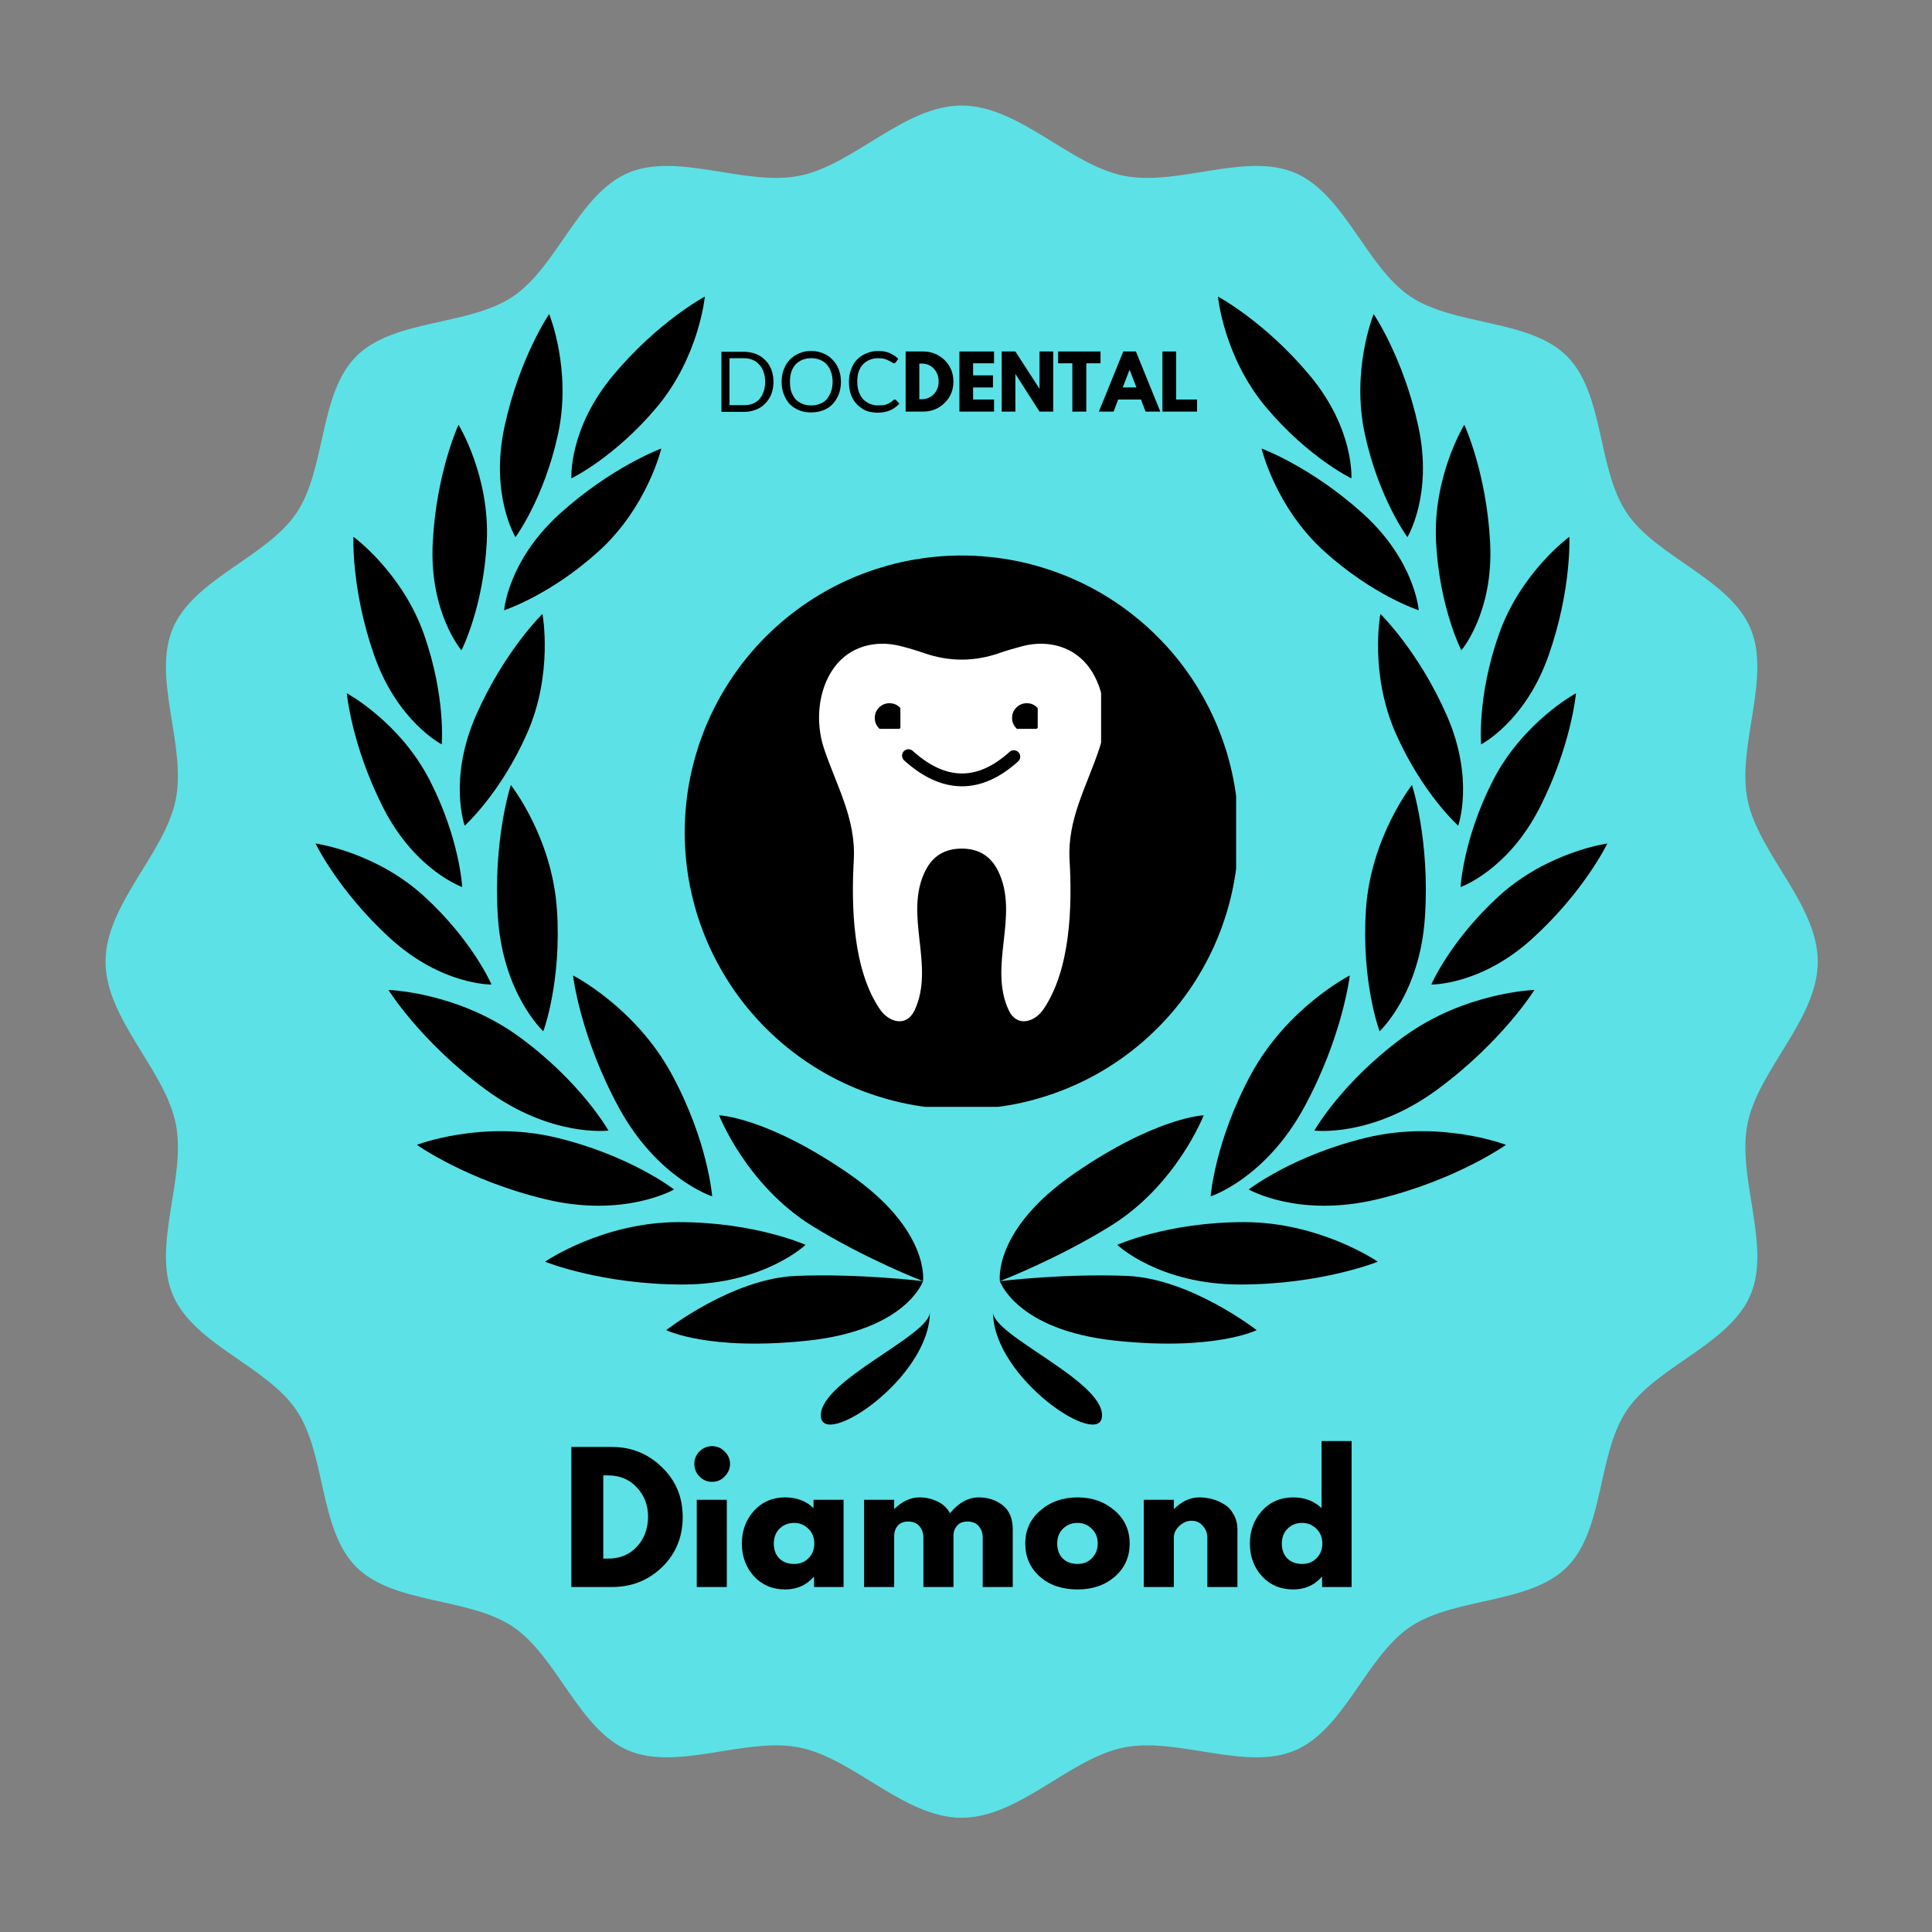 <svg xmlns="http://www.w3.org/2000/svg" xmlns:xlink="http://www.w3.org/1999/xlink" width="150" zoomAndPan="magnify" viewBox="0 0 112.5 112.5" height="150" preserveAspectRatio="xMidYMid meet" version="1.0"><rect x="0" y="0" width="112.5" height="112.5" fill="#808080" stroke="none"/><defs><g/><clipPath id="78b22956c2"><path d="M 6.145 6.145 L 106 6.145 L 106 106 L 6.145 106 Z M 6.145 6.145 " clip-rule="nonzero"/></clipPath><clipPath id="a428d7926e"><path d="M 18.293 49 L 29 49 L 29 58 L 18.293 58 Z M 18.293 49 " clip-rule="nonzero"/></clipPath><clipPath id="96268bcb4a"><path d="M 33 17.25 L 42 17.25 L 42 28 L 33 28 Z M 33 17.25 " clip-rule="nonzero"/></clipPath><clipPath id="8f20ba38a3"><path d="M 83 49 L 93.707 49 L 93.707 58 L 83 58 Z M 83 49 " clip-rule="nonzero"/></clipPath><clipPath id="8196c8d30b"><path d="M 70 17.25 L 79 17.25 L 79 28 L 70 28 Z M 70 17.25 " clip-rule="nonzero"/></clipPath><clipPath id="4bfb485dc7"><path d="M 39.871 32.348 L 71.98 32.348 L 71.98 64.453 L 39.871 64.453 Z M 39.871 32.348 " clip-rule="nonzero"/></clipPath><clipPath id="61fd9be75d"><path d="M 47.691 37.43 L 64.117 37.43 L 64.117 59.832 L 47.691 59.832 Z M 47.691 37.43 " clip-rule="nonzero"/></clipPath><clipPath id="1498167f01"><path d="M 58.934 40.949 L 60.426 40.949 L 60.426 42.441 L 58.934 42.441 Z M 58.934 40.949 " clip-rule="nonzero"/></clipPath><clipPath id="5f8d180186"><path d="M 50.938 40.949 L 52.43 40.949 L 52.43 42.441 L 50.938 42.441 Z M 50.938 40.949 " clip-rule="nonzero"/></clipPath></defs><g clip-path="url(#78b22956c2)"><path fill="#5ce1e6" d="M 55.996 6.145 C 59.328 6.145 62.27 9.59 65.414 10.23 C 68.555 10.875 72.512 8.84 75.402 10.062 C 78.289 11.285 79.543 15.523 82.113 17.258 C 84.684 18.996 89.062 18.559 91.246 20.746 C 93.43 22.93 92.996 27.309 94.734 29.879 C 96.469 32.449 100.707 33.703 101.93 36.59 C 103.152 39.48 101.117 43.438 101.762 46.578 C 102.402 49.723 105.848 52.664 105.848 55.996 C 105.848 59.328 102.402 62.27 101.762 65.414 C 101.117 68.555 103.152 72.512 101.93 75.402 C 100.707 78.289 96.469 79.543 94.734 82.113 C 92.996 84.684 93.43 89.062 91.246 91.246 C 89.062 93.43 84.684 92.996 82.113 94.734 C 79.543 96.469 78.289 100.707 75.402 101.93 C 72.512 103.152 68.555 101.117 65.414 101.762 C 62.27 102.406 59.328 105.848 55.996 105.848 C 52.664 105.848 49.723 102.406 46.578 101.762 C 43.438 101.117 39.48 103.152 36.59 101.93 C 33.703 100.707 32.449 96.469 29.879 94.734 C 27.309 92.996 22.93 93.43 20.746 91.246 C 18.559 89.062 18.996 84.684 17.258 82.113 C 15.523 79.543 11.285 78.289 10.062 75.402 C 8.84 72.512 10.875 68.555 10.23 65.414 C 9.586 62.27 6.145 59.328 6.145 55.996 C 6.145 52.664 9.586 49.723 10.23 46.578 C 10.875 43.438 8.84 39.48 10.062 36.59 C 11.285 33.703 15.523 32.449 17.258 29.879 C 18.996 27.309 18.559 22.93 20.746 20.746 C 22.93 18.559 27.309 18.996 29.879 17.258 C 32.449 15.523 33.703 11.285 36.59 10.062 C 39.48 8.84 43.438 10.875 46.578 10.23 C 49.723 9.59 52.664 6.145 55.996 6.145 " fill-opacity="1" fill-rule="evenodd"/></g><path fill="#000000" d="M 53.746 74.602 C 53.746 74.602 52.789 77.453 47.023 78.066 C 41.254 78.68 38.793 77.453 38.793 77.453 C 38.793 77.453 42.637 74.453 46.328 74.297 C 50.02 74.145 53.746 74.602 53.746 74.602 Z M 53.746 74.602 " fill-opacity="1" fill-rule="nonzero"/><path fill="#000000" d="M 53.746 74.602 C 53.746 74.602 54.18 71.621 49.402 68.328 C 44.625 65.039 41.875 64.945 41.875 64.945 C 41.875 64.945 43.453 69.008 47.297 71.387 C 50.441 73.332 53.746 74.602 53.746 74.602 Z M 53.746 74.602 " fill-opacity="1" fill-rule="nonzero"/><path fill="#000000" d="M 46.906 72.488 C 46.906 72.488 43.965 71.164 39.523 71.164 C 35.082 71.164 31.738 73.469 31.738 73.469 C 31.738 73.469 35.023 74.797 39.754 74.797 C 44.484 74.797 46.906 72.488 46.906 72.488 Z M 46.906 72.488 " fill-opacity="1" fill-rule="nonzero"/><path fill="#000000" d="M 41.469 69.664 C 41.469 69.664 41.23 66.445 39.109 62.543 C 36.992 58.641 33.367 56.801 33.367 56.801 C 33.367 56.801 33.77 60.324 36.027 64.48 C 38.285 68.637 41.469 69.664 41.469 69.664 Z M 41.469 69.664 " fill-opacity="1" fill-rule="nonzero"/><path fill="#000000" d="M 39.25 69.262 C 39.25 69.262 36.703 67.281 32.387 66.242 C 28.066 65.203 24.277 66.664 24.277 66.664 C 24.277 66.664 27.16 68.723 31.762 69.832 C 36.355 70.938 39.25 69.262 39.25 69.262 Z M 39.25 69.262 " fill-opacity="1" fill-rule="nonzero"/><path fill="#000000" d="M 35.43 65.832 C 35.43 65.832 33.844 63.02 30.262 60.395 C 26.684 57.766 22.621 57.645 22.621 57.645 C 22.621 57.645 24.488 60.66 28.301 63.461 C 32.113 66.258 35.43 65.832 35.43 65.832 Z M 35.43 65.832 " fill-opacity="1" fill-rule="nonzero"/><path fill="#000000" d="M 31.637 60.051 C 31.637 60.051 32.711 57.176 32.43 52.961 C 32.148 48.742 29.746 45.711 29.746 45.711 C 29.746 45.711 28.695 48.918 28.992 53.41 C 29.293 57.898 31.637 60.051 31.637 60.051 Z M 31.637 60.051 " fill-opacity="1" fill-rule="nonzero"/><g clip-path="url(#a428d7926e)"><path fill="#000000" d="M 28.621 57.328 C 28.621 57.328 27.52 54.766 24.684 52.18 C 21.852 49.594 18.375 49.117 18.375 49.117 C 18.375 49.117 19.699 51.879 22.715 54.633 C 25.734 57.387 28.621 57.328 28.621 57.328 Z M 28.621 57.328 " fill-opacity="1" fill-rule="nonzero"/></g><path fill="#000000" d="M 26.914 51.652 C 26.914 51.652 26.777 48.867 25.031 45.449 C 23.285 42.035 20.195 40.367 20.195 40.367 C 20.195 40.367 20.469 43.418 22.328 47.059 C 24.188 50.695 26.914 51.652 26.914 51.652 Z M 26.914 51.652 " fill-opacity="1" fill-rule="nonzero"/><path fill="#000000" d="M 25.723 43.344 C 25.723 43.344 25.961 40.566 24.691 36.945 C 23.418 33.324 20.582 31.258 20.582 31.258 C 20.582 31.258 20.441 34.316 21.793 38.172 C 23.148 42.027 25.723 43.344 25.723 43.344 Z M 25.723 43.344 " fill-opacity="1" fill-rule="nonzero"/><path fill="#000000" d="M 26.871 37.867 C 26.871 37.867 28.148 35.387 28.344 31.555 C 28.539 27.723 26.699 24.734 26.699 24.734 C 26.699 24.734 25.41 27.512 25.199 31.594 C 24.988 35.676 26.871 37.867 26.871 37.867 Z M 26.871 37.867 " fill-opacity="1" fill-rule="nonzero"/><path fill="#000000" d="M 30.016 31.277 C 30.016 31.277 31.676 29.039 32.492 25.289 C 33.309 21.539 31.977 18.289 31.977 18.289 C 31.977 18.289 30.25 20.82 29.383 24.816 C 28.512 28.809 30.016 31.277 30.016 31.277 Z M 30.016 31.277 " fill-opacity="1" fill-rule="nonzero"/><path fill="#000000" d="M 27.059 48.078 C 27.059 48.078 29.137 46.219 30.688 42.711 C 32.238 39.199 31.586 35.75 31.586 35.75 C 31.586 35.75 29.387 37.883 27.734 41.621 C 26.082 45.359 27.059 48.078 27.059 48.078 Z M 27.059 48.078 " fill-opacity="1" fill-rule="nonzero"/><path fill="#000000" d="M 29.355 35.535 C 29.355 35.535 32.008 34.68 34.855 32.105 C 37.699 29.535 38.508 26.117 38.508 26.117 C 38.508 26.117 35.633 27.172 32.602 29.91 C 29.57 32.652 29.355 35.535 29.355 35.535 Z M 29.355 35.535 " fill-opacity="1" fill-rule="nonzero"/><g clip-path="url(#96268bcb4a)"><path fill="#000000" d="M 33.273 27.855 C 33.273 27.855 35.785 26.645 38.25 23.707 C 40.715 20.766 41.043 17.27 41.043 17.27 C 41.043 17.27 38.34 18.707 35.715 21.84 C 33.094 24.973 33.273 27.855 33.273 27.855 Z M 33.273 27.855 " fill-opacity="1" fill-rule="nonzero"/></g><path fill="#000000" d="M 54.145 76.406 C 54.145 80.266 47.797 84.465 47.797 82.414 C 47.797 80.363 54.145 77.773 54.145 76.406 Z M 54.145 76.406 " fill-opacity="1" fill-rule="nonzero"/><path fill="#000000" d="M 57.824 76.406 C 57.824 80.266 64.172 84.465 64.172 82.414 C 64.172 80.363 57.824 77.773 57.824 76.406 Z M 57.824 76.406 " fill-opacity="1" fill-rule="nonzero"/><path fill="#000000" d="M 58.223 74.602 C 58.223 74.602 59.18 77.453 64.945 78.066 C 70.715 78.68 73.176 77.453 73.176 77.453 C 73.176 77.453 69.328 74.453 65.637 74.297 C 61.945 74.145 58.223 74.602 58.223 74.602 Z M 58.223 74.602 " fill-opacity="1" fill-rule="nonzero"/><path fill="#000000" d="M 58.223 74.602 C 58.223 74.602 57.789 71.621 62.562 68.328 C 67.34 65.039 70.09 64.945 70.09 64.945 C 70.09 64.945 68.516 69.008 64.668 71.387 C 61.527 73.332 58.223 74.602 58.223 74.602 Z M 58.223 74.602 " fill-opacity="1" fill-rule="nonzero"/><path fill="#000000" d="M 65.059 72.488 C 65.059 72.488 68.004 71.164 72.441 71.164 C 76.883 71.164 80.23 73.469 80.23 73.469 C 80.23 73.469 76.941 74.797 72.211 74.797 C 67.484 74.797 65.059 72.488 65.059 72.488 Z M 65.059 72.488 " fill-opacity="1" fill-rule="nonzero"/><path fill="#000000" d="M 70.496 69.664 C 70.496 69.664 70.738 66.445 72.855 62.543 C 74.977 58.641 78.598 56.801 78.598 56.801 C 78.598 56.801 78.195 60.324 75.941 64.48 C 73.68 68.637 70.496 69.664 70.496 69.664 Z M 70.496 69.664 " fill-opacity="1" fill-rule="nonzero"/><path fill="#000000" d="M 72.715 69.262 C 72.715 69.262 75.262 67.281 79.582 66.242 C 83.898 65.203 87.691 66.664 87.691 66.664 C 87.691 66.664 84.805 68.723 80.207 69.832 C 75.609 70.938 72.715 69.262 72.715 69.262 Z M 72.715 69.262 " fill-opacity="1" fill-rule="nonzero"/><path fill="#000000" d="M 76.535 65.832 C 76.535 65.832 78.125 63.02 81.703 60.395 C 85.285 57.766 89.348 57.645 89.348 57.645 C 89.348 57.645 87.48 60.66 83.668 63.461 C 79.855 66.258 76.535 65.832 76.535 65.832 Z M 76.535 65.832 " fill-opacity="1" fill-rule="nonzero"/><path fill="#000000" d="M 80.332 60.051 C 80.332 60.051 79.258 57.176 79.539 52.961 C 79.82 48.742 82.219 45.711 82.219 45.711 C 82.219 45.711 83.273 48.918 82.973 53.41 C 82.676 57.898 80.332 60.051 80.332 60.051 Z M 80.332 60.051 " fill-opacity="1" fill-rule="nonzero"/><g clip-path="url(#8f20ba38a3)"><path fill="#000000" d="M 83.344 57.328 C 83.344 57.328 84.449 54.766 87.281 52.18 C 90.117 49.594 93.594 49.117 93.594 49.117 C 93.594 49.117 92.27 51.879 89.25 54.633 C 86.234 57.387 83.344 57.328 83.344 57.328 Z M 83.344 57.328 " fill-opacity="1" fill-rule="nonzero"/></g><path fill="#000000" d="M 85.051 51.652 C 85.051 51.652 85.188 48.867 86.934 45.449 C 88.68 42.035 91.77 40.367 91.77 40.367 C 91.77 40.367 91.5 43.418 89.641 47.059 C 87.781 50.695 85.051 51.652 85.051 51.652 Z M 85.051 51.652 " fill-opacity="1" fill-rule="nonzero"/><path fill="#000000" d="M 86.246 43.344 C 86.246 43.344 86.004 40.566 87.277 36.945 C 88.547 33.324 91.383 31.258 91.383 31.258 C 91.383 31.258 91.527 34.316 90.172 38.172 C 88.82 42.027 86.246 43.344 86.246 43.344 Z M 86.246 43.344 " fill-opacity="1" fill-rule="nonzero"/><path fill="#000000" d="M 85.094 37.867 C 85.094 37.867 83.82 35.387 83.621 31.555 C 83.426 27.723 85.266 24.734 85.266 24.734 C 85.266 24.734 86.559 27.512 86.77 31.594 C 86.98 35.676 85.094 37.867 85.094 37.867 Z M 85.094 37.867 " fill-opacity="1" fill-rule="nonzero"/><path fill="#000000" d="M 81.953 31.277 C 81.953 31.277 80.293 29.039 79.477 25.289 C 78.66 21.539 79.988 18.289 79.988 18.289 C 79.988 18.289 81.715 20.82 82.586 24.816 C 83.457 28.809 81.953 31.277 81.953 31.277 Z M 81.953 31.277 " fill-opacity="1" fill-rule="nonzero"/><path fill="#000000" d="M 84.91 48.078 C 84.91 48.078 82.832 46.219 81.277 42.711 C 79.727 39.199 80.379 35.75 80.379 35.75 C 80.379 35.75 82.578 37.883 84.23 41.621 C 85.883 45.359 84.91 48.078 84.91 48.078 Z M 84.91 48.078 " fill-opacity="1" fill-rule="nonzero"/><path fill="#000000" d="M 82.613 35.535 C 82.613 35.535 79.961 34.68 77.113 32.105 C 74.266 29.535 73.461 26.117 73.461 26.117 C 73.461 26.117 76.336 27.172 79.367 29.91 C 82.398 32.652 82.613 35.535 82.613 35.535 Z M 82.613 35.535 " fill-opacity="1" fill-rule="nonzero"/><g clip-path="url(#8196c8d30b)"><path fill="#000000" d="M 78.691 27.855 C 78.691 27.855 76.18 26.645 73.715 23.707 C 71.25 20.766 70.922 17.27 70.922 17.27 C 70.922 17.27 73.625 18.707 76.25 21.84 C 78.875 24.973 78.691 27.855 78.691 27.855 Z M 78.691 27.855 " fill-opacity="1" fill-rule="nonzero"/></g><g clip-path="url(#4bfb485dc7)"><path fill="#000000" d="M 72.117 48.469 C 72.117 49 72.094 49.523 72.043 50.051 C 71.988 50.578 71.914 51.098 71.809 51.617 C 71.707 52.133 71.578 52.645 71.426 53.152 C 71.27 53.656 71.094 54.152 70.891 54.641 C 70.691 55.129 70.465 55.605 70.215 56.07 C 69.965 56.535 69.695 56.988 69.402 57.43 C 69.109 57.867 68.793 58.289 68.461 58.699 C 68.125 59.105 67.77 59.5 67.395 59.871 C 67.023 60.246 66.633 60.598 66.223 60.934 C 65.816 61.27 65.391 61.582 64.953 61.875 C 64.516 62.172 64.062 62.441 63.598 62.691 C 63.129 62.938 62.652 63.164 62.164 63.367 C 61.676 63.57 61.18 63.746 60.676 63.898 C 60.172 64.055 59.66 64.18 59.141 64.285 C 58.621 64.387 58.102 64.465 57.574 64.516 C 57.051 64.566 56.523 64.594 55.996 64.594 C 55.469 64.594 54.941 64.566 54.414 64.516 C 53.891 64.465 53.367 64.387 52.852 64.285 C 52.332 64.18 51.82 64.055 51.316 63.898 C 50.809 63.746 50.312 63.57 49.824 63.367 C 49.336 63.164 48.859 62.938 48.395 62.691 C 47.93 62.441 47.477 62.172 47.039 61.875 C 46.598 61.582 46.176 61.27 45.766 60.934 C 45.359 60.598 44.969 60.246 44.594 59.871 C 44.223 59.5 43.867 59.105 43.531 58.699 C 43.195 58.289 42.883 57.867 42.59 57.43 C 42.297 56.988 42.023 56.535 41.777 56.07 C 41.527 55.605 41.301 55.129 41.098 54.641 C 40.898 54.152 40.719 53.656 40.566 53.152 C 40.414 52.645 40.285 52.133 40.18 51.617 C 40.078 51.098 40 50.578 39.949 50.051 C 39.898 49.523 39.871 49 39.871 48.469 C 39.871 47.941 39.898 47.414 39.949 46.891 C 40 46.363 40.078 45.844 40.18 45.324 C 40.285 44.809 40.414 44.297 40.566 43.789 C 40.719 43.285 40.898 42.789 41.098 42.301 C 41.301 41.812 41.527 41.336 41.777 40.871 C 42.023 40.402 42.297 39.953 42.59 39.512 C 42.883 39.074 43.195 38.648 43.531 38.242 C 43.867 37.832 44.223 37.441 44.594 37.07 C 44.969 36.695 45.359 36.34 45.766 36.008 C 46.176 35.672 46.598 35.359 47.039 35.062 C 47.477 34.77 47.93 34.5 48.395 34.25 C 48.859 34 49.336 33.777 49.824 33.574 C 50.312 33.371 50.809 33.195 51.316 33.043 C 51.82 32.887 52.332 32.758 52.852 32.656 C 53.367 32.555 53.891 32.477 54.414 32.426 C 54.941 32.371 55.469 32.348 55.996 32.348 C 56.523 32.348 57.051 32.371 57.574 32.426 C 58.102 32.477 58.621 32.555 59.141 32.656 C 59.66 32.758 60.172 32.887 60.676 33.043 C 61.18 33.195 61.676 33.371 62.164 33.574 C 62.652 33.777 63.129 34 63.598 34.25 C 64.062 34.5 64.516 34.77 64.953 35.062 C 65.391 35.359 65.816 35.672 66.223 36.008 C 66.633 36.34 67.023 36.695 67.395 37.07 C 67.77 37.441 68.125 37.832 68.461 38.242 C 68.793 38.648 69.109 39.074 69.402 39.512 C 69.695 39.953 69.965 40.402 70.215 40.871 C 70.465 41.336 70.691 41.812 70.891 42.301 C 71.094 42.789 71.27 43.285 71.426 43.789 C 71.578 44.297 71.707 44.809 71.809 45.324 C 71.914 45.844 71.988 46.363 72.043 46.891 C 72.094 47.414 72.117 47.941 72.117 48.469 Z M 72.117 48.469 " fill-opacity="1" fill-rule="nonzero"/></g><g clip-path="url(#61fd9be75d)"><path fill="#ffffff" d="M 63.449 38.906 C 62.559 37.648 61.043 37.25 59.586 37.613 C 59.105 37.738 58.633 37.875 58.172 38.035 C 57.445 38.285 56.723 38.41 56 38.41 C 55.273 38.41 54.551 38.285 53.824 38.035 C 53.363 37.875 52.883 37.73 52.41 37.613 C 50.953 37.25 49.438 37.648 48.547 38.906 C 47.613 40.215 47.48 42.082 47.98 43.582 C 48.711 45.766 49.855 47.691 49.715 50.086 C 49.566 52.773 49.656 56.453 51.234 58.766 C 51.758 59.535 52.777 59.832 53.258 58.828 C 53.859 57.543 53.703 56.156 53.547 54.777 C 53.391 53.391 53.242 51.996 53.879 50.711 C 54.312 49.84 55.02 49.414 56 49.414 C 56.977 49.414 57.684 49.84 58.117 50.711 C 58.754 52.004 58.605 53.391 58.449 54.777 C 58.293 56.156 58.137 57.543 58.738 58.828 C 59.211 59.832 60.238 59.535 60.762 58.766 C 62.34 56.453 62.438 52.773 62.281 50.086 C 62.141 47.691 63.293 45.773 64.016 43.582 C 64.516 42.082 64.383 40.215 63.449 38.906 Z M 63.449 38.906 " fill-opacity="1" fill-rule="nonzero"/></g><g clip-path="url(#1498167f01)"><path fill="#000000" d="M 60.648 41.805 C 60.648 42.043 60.562 42.242 60.395 42.41 C 60.23 42.578 60.027 42.664 59.789 42.664 C 59.555 42.664 59.352 42.578 59.184 42.41 C 59.016 42.242 58.934 42.043 58.934 41.805 C 58.934 41.566 59.016 41.367 59.184 41.199 C 59.352 41.031 59.555 40.949 59.789 40.949 C 60.027 40.949 60.23 41.031 60.395 41.199 C 60.562 41.367 60.648 41.566 60.648 41.805 Z M 60.648 41.805 " fill-opacity="1" fill-rule="nonzero"/></g><path stroke-linecap="round" transform="matrix(-0.747, 0, 0, -0.747, 59.623, 45.787)" fill="none" stroke-linejoin="miter" d="M 0.787 2.31 C 3.492 -0.128 6.233 -0.102 9.001 2.389 " stroke="#000000" stroke-width="1" stroke-opacity="1" stroke-miterlimit="4"/><g clip-path="url(#5f8d180186)"><path fill="#000000" d="M 52.652 41.805 C 52.652 42.043 52.566 42.242 52.402 42.41 C 52.234 42.578 52.031 42.664 51.793 42.664 C 51.559 42.664 51.355 42.578 51.188 42.41 C 51.02 42.242 50.938 42.043 50.938 41.805 C 50.938 41.566 51.02 41.367 51.188 41.199 C 51.355 41.031 51.559 40.949 51.793 40.949 C 52.031 40.949 52.234 41.031 52.402 41.199 C 52.566 41.367 52.652 41.566 52.652 41.805 Z M 52.652 41.805 " fill-opacity="1" fill-rule="nonzero"/></g><g fill="#000000" fill-opacity="1"><g transform="translate(32.676, 92.412)"><g><path d="M 0.594 -8.156 L 2.953 -8.156 C 4.086 -8.156 5.055 -7.766 5.859 -6.984 C 6.672 -6.211 7.078 -5.242 7.078 -4.078 C 7.078 -2.91 6.676 -1.938 5.875 -1.156 C 5.07 -0.383 4.098 0 2.953 0 L 0.594 0 Z M 2.453 -1.656 L 2.734 -1.656 C 3.422 -1.656 3.977 -1.883 4.406 -2.344 C 4.832 -2.801 5.051 -3.379 5.062 -4.078 C 5.062 -4.766 4.844 -5.336 4.406 -5.797 C 3.977 -6.266 3.422 -6.5 2.734 -6.5 L 2.453 -6.5 Z M 2.453 -1.656 "/></g></g></g><g fill="#000000" fill-opacity="1"><g transform="translate(39.978, 92.412)"><g><path d="M 0.75 -7.891 C 0.957 -8.098 1.203 -8.203 1.484 -8.203 C 1.773 -8.203 2.02 -8.098 2.219 -7.891 C 2.426 -7.691 2.531 -7.453 2.531 -7.172 C 2.531 -6.891 2.426 -6.645 2.219 -6.438 C 2.02 -6.227 1.773 -6.125 1.484 -6.125 C 1.203 -6.125 0.957 -6.227 0.75 -6.438 C 0.551 -6.645 0.453 -6.891 0.453 -7.172 C 0.453 -7.453 0.551 -7.691 0.75 -7.891 Z M 0.594 -5.078 L 0.594 0 L 2.344 0 L 2.344 -5.078 Z M 0.594 -5.078 "/></g></g></g><g fill="#000000" fill-opacity="1"><g transform="translate(42.965, 92.412)"><g><path d="M 0.938 -0.625 C 0.469 -1.145 0.234 -1.781 0.234 -2.531 C 0.234 -3.281 0.469 -3.914 0.938 -4.438 C 1.414 -4.957 2.02 -5.219 2.75 -5.219 C 3.426 -5.219 3.977 -5.008 4.406 -4.594 L 4.406 -5.078 L 6.156 -5.078 L 6.156 0 L 4.438 0 L 4.438 -0.578 L 4.406 -0.578 C 3.977 -0.098 3.426 0.141 2.75 0.141 C 2.02 0.141 1.414 -0.113 0.938 -0.625 Z M 2.422 -3.391 C 2.203 -3.172 2.094 -2.883 2.094 -2.531 C 2.094 -2.176 2.195 -1.891 2.406 -1.672 C 2.625 -1.453 2.914 -1.344 3.281 -1.344 C 3.613 -1.344 3.891 -1.453 4.109 -1.672 C 4.336 -1.898 4.453 -2.188 4.453 -2.531 C 4.453 -2.883 4.336 -3.172 4.109 -3.391 C 3.879 -3.617 3.602 -3.734 3.281 -3.734 C 2.938 -3.734 2.648 -3.617 2.422 -3.391 Z M 2.422 -3.391 "/></g></g></g><g fill="#000000" fill-opacity="1"><g transform="translate(49.723, 92.412)"><g><path d="M 0.594 0 L 0.594 -5.078 L 2.344 -5.078 L 2.344 -4.547 L 2.359 -4.547 C 2.816 -4.992 3.301 -5.219 3.812 -5.219 C 4.188 -5.219 4.535 -5.141 4.859 -4.984 C 5.18 -4.836 5.426 -4.609 5.594 -4.297 C 6.102 -4.91 6.66 -5.219 7.266 -5.219 C 7.805 -5.219 8.27 -5.066 8.656 -4.766 C 9.051 -4.461 9.25 -3.988 9.25 -3.344 L 9.25 0 L 7.5 0 L 7.5 -2.875 C 7.5 -3.145 7.422 -3.367 7.266 -3.547 C 7.117 -3.723 6.898 -3.812 6.609 -3.812 C 6.348 -3.812 6.148 -3.734 6.016 -3.578 C 5.879 -3.43 5.805 -3.25 5.797 -3.031 L 5.797 0 L 4.047 0 L 4.047 -2.875 C 4.047 -3.145 3.969 -3.367 3.812 -3.547 C 3.664 -3.723 3.445 -3.812 3.156 -3.812 C 2.883 -3.812 2.68 -3.727 2.547 -3.562 C 2.41 -3.395 2.344 -3.195 2.344 -2.969 L 2.344 0 Z M 0.594 0 "/></g></g></g><g fill="#000000" fill-opacity="1"><g transform="translate(59.468, 92.412)"><g><path d="M 1.078 -0.609 C 0.516 -1.109 0.234 -1.75 0.234 -2.531 C 0.234 -3.312 0.523 -3.953 1.109 -4.453 C 1.691 -4.961 2.414 -5.219 3.281 -5.219 C 4.133 -5.219 4.852 -4.961 5.438 -4.453 C 6.02 -3.953 6.312 -3.312 6.312 -2.531 C 6.312 -1.75 6.023 -1.109 5.453 -0.609 C 4.879 -0.109 4.156 0.141 3.281 0.141 C 2.375 0.141 1.641 -0.109 1.078 -0.609 Z M 2.422 -3.391 C 2.203 -3.172 2.094 -2.883 2.094 -2.531 C 2.094 -2.176 2.195 -1.891 2.406 -1.672 C 2.625 -1.453 2.914 -1.344 3.281 -1.344 C 3.613 -1.344 3.891 -1.453 4.109 -1.672 C 4.336 -1.898 4.453 -2.188 4.453 -2.531 C 4.453 -2.883 4.336 -3.172 4.109 -3.391 C 3.879 -3.617 3.602 -3.734 3.281 -3.734 C 2.938 -3.734 2.648 -3.617 2.422 -3.391 Z M 2.422 -3.391 "/></g></g></g><g fill="#000000" fill-opacity="1"><g transform="translate(66.008, 92.412)"><g><path d="M 0.594 0 L 0.594 -5.078 L 2.344 -5.078 L 2.344 -4.547 L 2.359 -4.547 C 2.816 -4.992 3.301 -5.219 3.812 -5.219 C 4.062 -5.219 4.312 -5.188 4.562 -5.125 C 4.812 -5.062 5.051 -4.957 5.281 -4.812 C 5.508 -4.676 5.691 -4.477 5.828 -4.219 C 5.973 -3.969 6.047 -3.676 6.047 -3.344 L 6.047 0 L 4.297 0 L 4.297 -2.875 C 4.297 -3.133 4.207 -3.363 4.031 -3.562 C 3.863 -3.758 3.645 -3.859 3.375 -3.859 C 3.113 -3.859 2.875 -3.754 2.656 -3.547 C 2.445 -3.348 2.344 -3.125 2.344 -2.875 L 2.344 0 Z M 0.594 0 "/></g></g></g><g fill="#000000" fill-opacity="1"><g transform="translate(72.547, 92.412)"><g><path d="M 0.938 -0.625 C 0.469 -1.145 0.234 -1.781 0.234 -2.531 C 0.234 -3.281 0.469 -3.914 0.938 -4.438 C 1.414 -4.957 2.02 -5.219 2.75 -5.219 C 3.426 -5.219 3.977 -5.008 4.406 -4.594 L 4.406 -8.5 L 6.156 -8.5 L 6.156 0 L 4.438 0 L 4.438 -0.578 L 4.406 -0.578 C 3.977 -0.098 3.426 0.141 2.75 0.141 C 2.02 0.141 1.414 -0.113 0.938 -0.625 Z M 2.422 -3.391 C 2.203 -3.172 2.094 -2.883 2.094 -2.531 C 2.094 -2.176 2.195 -1.891 2.406 -1.672 C 2.625 -1.453 2.914 -1.344 3.281 -1.344 C 3.613 -1.344 3.891 -1.453 4.109 -1.672 C 4.336 -1.898 4.453 -2.188 4.453 -2.531 C 4.453 -2.883 4.336 -3.172 4.109 -3.391 C 3.879 -3.617 3.602 -3.734 3.281 -3.734 C 2.938 -3.734 2.648 -3.617 2.422 -3.391 Z M 2.422 -3.391 "/></g></g></g><g fill="#000000" fill-opacity="1"><g transform="translate(52.485, 23.967)"><g><path d="M 0.25 -3.5 L 1.266 -3.5 C 1.754 -3.5 2.172 -3.332 2.516 -3 C 2.859 -2.664 3.031 -2.25 3.031 -1.75 C 3.031 -1.25 2.859 -0.832 2.516 -0.5 C 2.172 -0.164 1.754 0 1.266 0 L 0.25 0 Z M 1.047 -0.719 L 1.172 -0.719 C 1.461 -0.719 1.703 -0.816 1.891 -1.016 C 2.078 -1.211 2.172 -1.457 2.172 -1.75 C 2.172 -2.051 2.078 -2.301 1.891 -2.5 C 1.711 -2.695 1.473 -2.797 1.172 -2.797 L 1.047 -2.797 Z M 1.047 -0.719 "/></g></g></g><g fill="#000000" fill-opacity="1"><g transform="translate(55.617, 23.967)"><g><path d="M 2.266 -3.5 L 2.266 -2.812 L 1.047 -2.812 L 1.047 -2.109 L 2.203 -2.109 L 2.203 -1.406 L 1.047 -1.406 L 1.047 -0.703 L 2.266 -0.703 L 2.266 0 L 0.25 0 L 0.25 -3.5 Z M 2.266 -3.5 "/></g></g></g><g fill="#000000" fill-opacity="1"><g transform="translate(58.078, 23.967)"><g><path d="M 1.047 -2.172 L 1.047 0 L 0.25 0 L 0.25 -3.5 L 1.047 -3.5 L 2.453 -1.328 L 2.453 -3.5 L 3.25 -3.5 L 3.25 0 L 2.453 0 L 1.062 -2.172 Z M 1.047 -2.172 "/></g></g></g><g fill="#000000" fill-opacity="1"><g transform="translate(61.583, 23.967)"><g><path d="M 0.031 -2.812 L 0.031 -3.5 L 2.5 -3.5 L 2.5 -2.812 L 1.672 -2.812 L 1.672 0 L 0.859 0 L 0.859 -2.812 Z M 0.031 -2.812 "/></g></g></g><g fill="#000000" fill-opacity="1"><g transform="translate(64.112, 23.967)"><g><path d="M 2.031 -3.5 L 3.453 0 L 2.594 0 L 2.328 -0.703 L 1 -0.703 L 0.734 0 L -0.125 0 L 1.297 -3.5 Z M 2.062 -1.406 L 1.672 -2.422 L 1.656 -2.422 L 1.266 -1.406 Z M 2.062 -1.406 "/></g></g></g><g fill="#000000" fill-opacity="1"><g transform="translate(67.438, 23.967)"><g><path d="M 1.047 -3.5 L 1.047 -0.703 L 2.266 -0.703 L 2.266 0 L 0.25 0 L 0.25 -3.5 Z M 1.047 -3.5 "/></g></g></g><g fill="#000000" fill-opacity="1"><g transform="translate(41.555, 23.983)"><g><path d="M 3.484 -1.75 C 3.484 -1.488 3.441 -1.25 3.359 -1.031 C 3.273 -0.82 3.156 -0.641 3 -0.484 C 2.852 -0.328 2.672 -0.207 2.453 -0.125 C 2.242 -0.039 2.008 0 1.75 0 L 0.453 0 L 0.453 -3.5 L 1.75 -3.5 C 2.008 -3.5 2.242 -3.457 2.453 -3.375 C 2.672 -3.289 2.852 -3.172 3 -3.016 C 3.156 -2.867 3.273 -2.688 3.359 -2.469 C 3.441 -2.25 3.484 -2.008 3.484 -1.75 Z M 3 -1.75 C 3 -1.969 2.969 -2.16 2.906 -2.328 C 2.852 -2.492 2.77 -2.633 2.656 -2.75 C 2.551 -2.875 2.422 -2.969 2.266 -3.031 C 2.117 -3.094 1.945 -3.125 1.75 -3.125 L 0.922 -3.125 L 0.922 -0.391 L 1.75 -0.391 C 1.945 -0.391 2.117 -0.414 2.266 -0.469 C 2.422 -0.531 2.551 -0.617 2.656 -0.734 C 2.77 -0.859 2.852 -1.004 2.906 -1.172 C 2.969 -1.336 3 -1.531 3 -1.75 Z M 3 -1.75 "/></g></g></g><g fill="#000000" fill-opacity="1"><g transform="translate(45.28, 23.983)"><g><path d="M 3.688 -1.75 C 3.688 -1.488 3.645 -1.25 3.562 -1.031 C 3.477 -0.812 3.359 -0.617 3.203 -0.453 C 3.055 -0.297 2.875 -0.176 2.656 -0.094 C 2.445 -0.008 2.211 0.031 1.953 0.031 C 1.691 0.031 1.457 -0.008 1.25 -0.094 C 1.039 -0.176 0.859 -0.297 0.703 -0.453 C 0.555 -0.617 0.441 -0.812 0.359 -1.031 C 0.273 -1.25 0.234 -1.488 0.234 -1.75 C 0.234 -2.008 0.273 -2.25 0.359 -2.469 C 0.441 -2.688 0.555 -2.875 0.703 -3.031 C 0.859 -3.195 1.039 -3.32 1.25 -3.406 C 1.457 -3.5 1.691 -3.547 1.953 -3.547 C 2.211 -3.547 2.445 -3.5 2.656 -3.406 C 2.875 -3.32 3.055 -3.195 3.203 -3.031 C 3.359 -2.875 3.477 -2.688 3.562 -2.469 C 3.645 -2.25 3.688 -2.008 3.688 -1.75 Z M 3.203 -1.75 C 3.203 -1.969 3.172 -2.16 3.109 -2.328 C 3.047 -2.504 2.961 -2.648 2.859 -2.766 C 2.754 -2.879 2.625 -2.969 2.469 -3.031 C 2.312 -3.094 2.141 -3.125 1.953 -3.125 C 1.766 -3.125 1.594 -3.094 1.438 -3.031 C 1.289 -2.969 1.16 -2.879 1.047 -2.766 C 0.941 -2.648 0.859 -2.504 0.797 -2.328 C 0.742 -2.16 0.719 -1.969 0.719 -1.75 C 0.719 -1.531 0.742 -1.336 0.797 -1.172 C 0.859 -1.004 0.941 -0.859 1.047 -0.734 C 1.16 -0.617 1.289 -0.531 1.438 -0.469 C 1.594 -0.406 1.766 -0.375 1.953 -0.375 C 2.141 -0.375 2.312 -0.406 2.469 -0.469 C 2.625 -0.531 2.754 -0.617 2.859 -0.734 C 2.961 -0.859 3.047 -1.004 3.109 -1.172 C 3.172 -1.336 3.203 -1.531 3.203 -1.75 Z M 3.203 -1.75 "/></g></g></g><g fill="#000000" fill-opacity="1"><g transform="translate(49.2, 23.983)"><g><path d="M 2.906 -0.719 C 2.938 -0.719 2.957 -0.707 2.969 -0.688 L 3.172 -0.484 C 3.023 -0.316 2.848 -0.188 2.641 -0.094 C 2.43 0 2.188 0.047 1.906 0.047 C 1.645 0.047 1.41 0.004 1.203 -0.078 C 1.004 -0.172 0.832 -0.297 0.688 -0.453 C 0.539 -0.609 0.426 -0.797 0.344 -1.016 C 0.27 -1.242 0.234 -1.488 0.234 -1.75 C 0.234 -2.008 0.273 -2.25 0.359 -2.469 C 0.441 -2.695 0.555 -2.891 0.703 -3.047 C 0.859 -3.203 1.039 -3.32 1.25 -3.406 C 1.457 -3.5 1.691 -3.547 1.953 -3.547 C 2.203 -3.547 2.422 -3.504 2.609 -3.422 C 2.797 -3.336 2.961 -3.227 3.109 -3.094 L 2.953 -2.875 C 2.941 -2.863 2.926 -2.852 2.906 -2.844 C 2.895 -2.832 2.879 -2.828 2.859 -2.828 C 2.828 -2.828 2.789 -2.844 2.75 -2.875 C 2.707 -2.906 2.648 -2.938 2.578 -2.969 C 2.516 -3.008 2.43 -3.047 2.328 -3.078 C 2.223 -3.109 2.094 -3.125 1.938 -3.125 C 1.758 -3.125 1.594 -3.094 1.438 -3.031 C 1.289 -2.969 1.16 -2.879 1.047 -2.766 C 0.941 -2.648 0.859 -2.504 0.797 -2.328 C 0.742 -2.16 0.719 -1.969 0.719 -1.75 C 0.719 -1.531 0.75 -1.332 0.812 -1.156 C 0.875 -0.988 0.957 -0.848 1.062 -0.734 C 1.176 -0.617 1.305 -0.531 1.453 -0.469 C 1.598 -0.406 1.754 -0.375 1.922 -0.375 C 2.023 -0.375 2.117 -0.379 2.203 -0.391 C 2.297 -0.398 2.375 -0.414 2.438 -0.438 C 2.508 -0.469 2.578 -0.504 2.641 -0.547 C 2.703 -0.586 2.766 -0.633 2.828 -0.688 C 2.848 -0.707 2.875 -0.719 2.906 -0.719 Z M 2.906 -0.719 "/></g></g></g></svg>